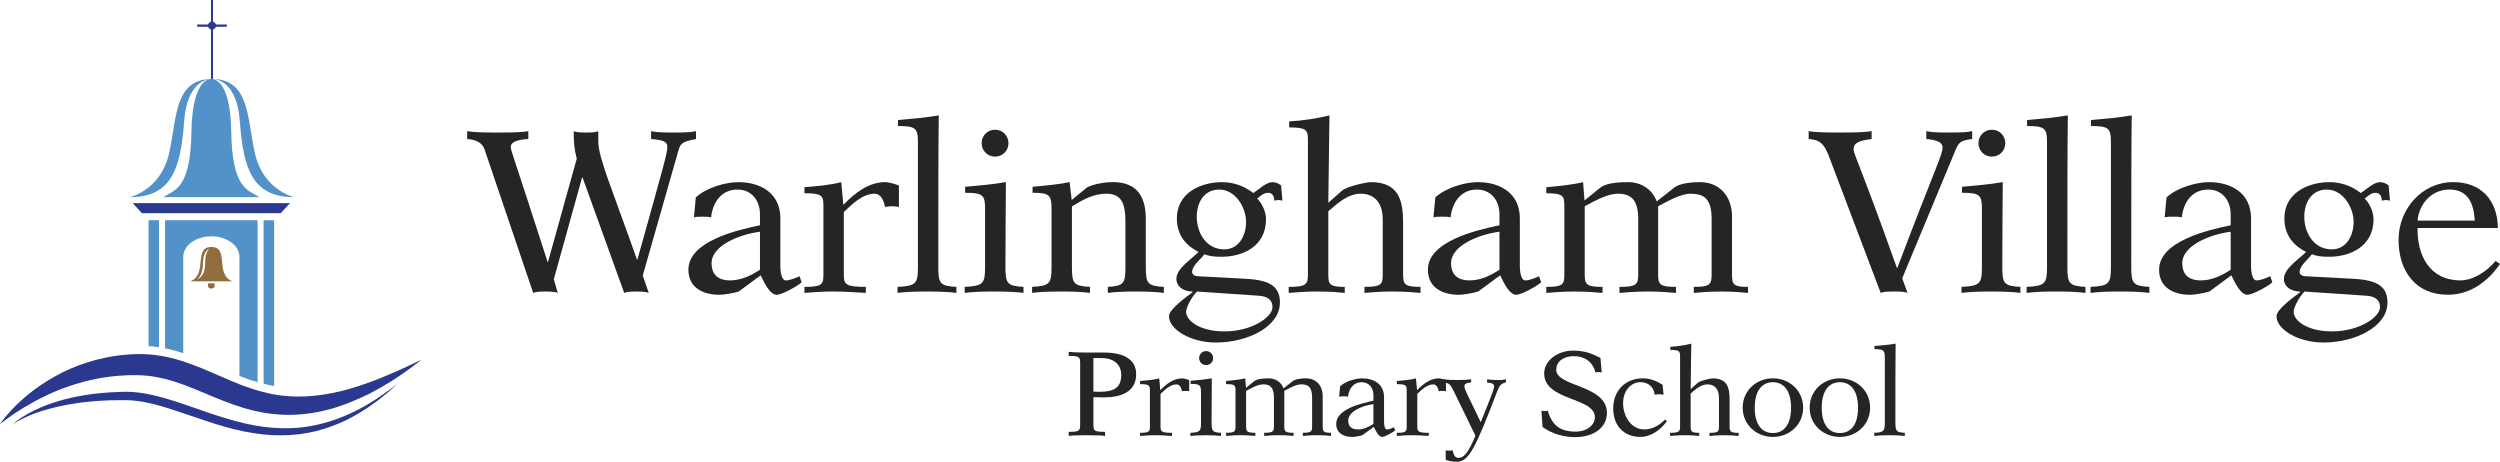 <svg width="379" height="70" viewBox="0 0 379 70" fill="none" xmlns="http://www.w3.org/2000/svg">
<title>Warlingham Village Primary School</title>
<g clip-path="url(#clip0_1378_730)">
<path d="M32.288 0H31.986V12.793H32.288V0Z" fill="#2B388F"/>
<path d="M32.745 3.883C32.745 4.221 32.471 4.491 32.137 4.491C31.8 4.491 31.526 4.217 31.526 3.883C31.526 3.546 31.8 3.275 32.137 3.275C32.471 3.275 32.745 3.549 32.745 3.883Z" fill="#2B388F"/>
<path d="M34.385 3.711H29.894V4.059H34.385V3.711Z" fill="#2B388F"/>
<path d="M39.336 29.882C37.562 28.797 35.192 28.586 35.059 20.006C34.95 12.993 32.952 11.967 32.039 11.967C31.126 11.967 29.129 12.993 29.02 20.006C28.886 28.586 26.516 28.797 24.743 29.882H39.332H39.336Z" fill="#5392C8"/>
<path d="M32.138 11.968C32.138 11.968 35.859 11.75 36.348 18.278C36.867 25.256 38.072 29.887 44.557 29.887C44.557 29.887 40.062 28.815 38.746 23.636C37.425 18.457 38.103 11.971 32.141 11.971L32.138 11.968Z" fill="#5392C8"/>
<path d="M32.138 11.968C32.138 11.968 28.412 11.75 27.928 18.278C27.408 25.256 26.204 29.887 19.719 29.887C19.719 29.887 24.213 28.815 25.533 23.636C26.853 18.457 26.172 11.971 32.138 11.971V11.968Z" fill="#5392C8"/>
<path d="M31.621 42.945C31.551 43.03 31.502 43.135 31.502 43.251C31.502 43.532 31.741 43.757 32.036 43.757C32.331 43.757 32.573 43.529 32.573 43.251C32.573 43.135 32.524 43.033 32.457 42.945H31.621Z" fill="#906E3E"/>
<path d="M43.963 30.799L42.565 32.317H21.513L20.119 30.799H43.963Z" fill="#2B388F"/>
<path d="M32.039 37.443C29.248 37.443 31.569 41.547 28.851 42.65H35.224C32.506 41.547 34.831 37.443 32.039 37.443ZM31.109 39.878C31.109 42.029 29.897 42.352 29.897 42.352C30.694 41.821 30.761 40.152 30.761 40.152C30.761 37.77 31.808 37.724 31.808 37.724C31.808 37.724 31.105 37.879 31.105 39.878H31.109Z" fill="#906E3E"/>
<path d="M25.86 52.987C26.509 53.145 27.148 53.338 27.78 53.542V38.943C27.78 37.218 29.687 35.823 32.039 35.823C34.392 35.823 36.298 37.221 36.298 38.943V56.996C36.85 57.21 37.397 57.417 37.949 57.596C38.314 57.719 38.682 57.828 39.051 57.934V33.385H25.02V52.804C25.301 52.86 25.582 52.92 25.863 52.987H25.86Z" fill="#5392C8"/>
<path d="M41.558 58.524V33.389H39.96V58.18C40.494 58.314 41.024 58.43 41.558 58.524Z" fill="#5392C8"/>
<path d="M24.108 52.646V33.385H22.524V52.467C23.068 52.505 23.595 52.565 24.108 52.642V52.646Z" fill="#5392C8"/>
<path d="M0 64.304C0 64.304 0.579 63.37 1.907 61.985C2.563 61.283 3.42 60.489 4.47 59.645C5.513 58.795 6.784 57.941 8.237 57.112C9.694 56.29 11.362 55.531 13.212 54.948C15.056 54.35 17.082 53.932 19.206 53.764C19.736 53.707 20.273 53.697 20.814 53.676H20.916H21.067H21.26L21.646 53.69C21.91 53.697 22.145 53.69 22.454 53.721C23.655 53.802 24.747 53.981 25.863 54.245C28.075 54.782 30.171 55.629 32.152 56.494C34.142 57.351 36.042 58.222 37.952 58.855C39.855 59.491 41.758 59.926 43.64 60.056C45.519 60.204 47.369 60.081 49.114 59.81C49.988 59.677 50.834 59.491 51.66 59.308C52.474 59.09 53.271 58.893 54.015 58.64C54.763 58.387 55.49 58.163 56.168 57.899C56.849 57.653 57.498 57.414 58.092 57.151C59.296 56.659 60.336 56.195 61.192 55.805C62.902 55 63.878 54.544 63.878 54.544C63.878 54.544 63.664 54.709 63.264 55.022C62.856 55.32 62.281 55.801 61.498 56.339C60.711 56.866 59.777 57.555 58.622 58.215C58.057 58.57 57.439 58.911 56.779 59.266C56.445 59.441 56.115 59.642 55.761 59.807C55.402 59.972 55.037 60.144 54.661 60.316C53.152 60.984 51.477 61.676 49.595 62.136C47.727 62.618 45.669 62.913 43.517 62.892C42.443 62.881 41.351 62.779 40.255 62.614C39.167 62.425 38.075 62.182 37.008 61.862C34.869 61.233 32.822 60.365 30.86 59.536C28.89 58.707 26.98 57.938 25.077 57.453C24.136 57.228 23.152 57.038 22.282 56.957C21.853 56.908 21.207 56.894 20.828 56.877C20.347 56.887 19.863 56.859 19.389 56.887C17.485 56.947 15.646 57.186 13.925 57.572C12.201 57.945 10.607 58.475 9.147 59.03C7.689 59.589 6.401 60.246 5.26 60.84C4.129 61.458 3.171 62.056 2.388 62.565C0.832 63.605 0 64.311 0 64.311L0 64.304Z" fill="#2B388F"/>
<path d="M1.963 64.304C1.963 64.304 2.135 64.135 2.493 63.851C2.851 63.566 3.402 63.19 4.147 62.769C4.888 62.347 5.825 61.904 6.931 61.455C8.051 61.047 9.329 60.626 10.765 60.309C12.198 59.997 13.767 59.715 15.442 59.582C15.864 59.547 16.285 59.512 16.713 59.477C17.145 59.459 17.581 59.441 18.019 59.424C18.469 59.413 18.887 59.371 19.375 59.399C19.596 59.406 19.821 59.413 20.045 59.42C20.28 59.441 20.519 59.466 20.758 59.487C22.647 59.684 24.483 60.193 26.316 60.763C28.145 61.342 29.954 62.02 31.773 62.628C33.591 63.236 35.414 63.798 37.232 64.216C39.051 64.631 40.873 64.866 42.639 64.915C44.406 64.965 46.119 64.814 47.71 64.476C49.3 64.146 50.771 63.668 52.095 63.124C52.748 62.836 53.377 62.561 53.963 62.27C54.535 61.957 55.097 61.69 55.596 61.384C56.094 61.079 56.561 60.794 56.993 60.531C57.411 60.242 57.794 59.979 58.141 59.74C58.843 59.273 59.352 58.848 59.721 58.584C60.083 58.31 60.276 58.166 60.276 58.166C60.276 58.166 60.097 58.328 59.76 58.63C59.416 58.921 58.949 59.403 58.278 59.923C57.945 60.186 57.576 60.478 57.176 60.794C56.758 61.089 56.305 61.409 55.82 61.75C55.336 62.094 54.785 62.4 54.223 62.758C53.647 63.092 53.026 63.422 52.369 63.749C51.042 64.371 49.546 64.94 47.906 65.362C46.263 65.769 44.476 65.987 42.626 66.001C40.775 66.015 38.868 65.787 36.976 65.404C35.08 65.021 33.205 64.466 31.362 63.854C29.518 63.247 27.7 62.593 25.912 62.024C24.129 61.451 22.342 60.952 20.628 60.766L19.996 60.699C19.771 60.689 19.55 60.682 19.329 60.671C18.929 60.643 18.465 60.675 18.047 60.671C17.619 60.671 17.191 60.678 16.773 60.682C16.352 60.703 15.941 60.724 15.53 60.741C14.712 60.766 13.922 60.875 13.153 60.928C12.391 61.023 11.65 61.103 10.948 61.23C8.128 61.687 5.836 62.4 4.298 63.064C3.532 63.405 2.946 63.707 2.553 63.932C2.163 64.16 1.97 64.304 1.97 64.304H1.963Z" fill="#2B388F"/>
<path class="text" d="M83.958 42.334L84.555 44.407C84.204 44.267 83.853 44.196 82.694 44.196C81.536 44.196 81.184 44.267 80.833 44.407L73.46 22.659C73.144 21.675 72.161 21.148 70.827 21.077V19.883C71.669 20.023 72.617 20.094 75.461 20.094C78.305 20.094 79.253 20.023 80.096 19.883V21.077C78.06 21.183 77.428 21.675 77.428 22.272C77.428 22.869 77.954 23.923 83.01 39.699H83.081L87.434 24.064C87.048 22.518 86.978 21.675 86.978 19.883C87.329 20.023 87.68 20.094 88.839 20.094C89.998 20.094 90.349 20.023 90.7 19.883V21.429C90.7 23.888 92.771 28.596 96.563 39.348H96.634C100.601 25.153 101.163 23.291 101.163 22.237C101.163 21.534 100.636 21.218 98.705 21.077V19.883C99.337 20.023 100.004 20.094 102.111 20.094C104.218 20.094 104.885 20.023 105.517 19.883V21.077C103.235 21.499 103.129 21.85 102.813 22.94L97.441 41.772L98.354 44.407C98.003 44.267 97.652 44.196 96.493 44.196C95.335 44.196 94.983 44.267 94.632 44.407L88.312 26.91H88.242L83.958 42.334Z" fill="#252525"/>
<path class="text" d="M121.531 42.792C120.864 43.424 118.477 44.689 117.774 44.689C116.791 44.689 116.019 43.213 115.317 41.738L111.981 44.197C111.068 44.478 109.664 44.689 109.067 44.689C106.504 44.689 104.362 43.565 104.362 40.894C104.362 36.608 111.56 34.921 115.211 34.148V32.497C115.211 30.284 113.842 28.738 111.805 28.738C109.348 28.738 108.049 30.67 107.803 32.954C107.452 32.848 106.925 32.848 106.504 32.848C106.082 32.848 105.556 32.848 105.204 32.954L105.485 29.932C107.101 28.421 110.05 27.613 111.911 27.613C115.387 27.613 118.301 29.335 118.301 33.094V40.332C118.301 41.597 118.617 42.511 119.109 42.511C119.741 42.511 120.478 42.194 121.215 41.878L121.531 42.792ZM115.211 35.129C112.016 35.55 107.873 37.237 107.873 39.907C107.873 41.383 108.61 42.507 110.682 42.507C112.297 42.507 113.772 41.84 115.211 40.891V35.129Z" fill="#252525"/>
<path class="text" d="M136.278 31.369C135.927 31.334 135.576 31.263 135.225 31.263C134.874 31.263 134.487 31.334 134.171 31.369C133.996 30.491 133.61 29.366 132.556 29.366C130.766 29.366 129.15 30.982 127.922 32.142V41.663C127.922 43.139 128.238 43.49 131.257 43.49V44.404C129.782 44.334 128.378 44.193 126.377 44.193C124.375 44.193 122.971 44.334 121.953 44.404V43.49C124.586 43.49 124.832 43.139 124.832 41.663V31.123C124.832 29.647 124.586 29.296 121.953 29.296V28.382C123.954 28.207 125.85 28.066 127.535 27.609L127.851 31.053C129.572 29.296 131.643 27.609 134.207 27.609C134.698 27.609 135.751 27.89 136.278 28.136V31.369Z" fill="#252525"/>
<path class="text" d="M139.157 21.46C139.157 19.423 138.771 19.107 136.138 19.107V18.193C138.209 18.017 140.281 17.842 142.317 17.49C142.247 22.62 142.247 30.279 142.247 40.504C142.247 42.998 142.528 43.35 144.986 43.49V44.404C143.897 44.263 142.493 44.193 140.527 44.193C138.56 44.193 137.156 44.263 136.067 44.404V43.49C138.876 43.35 139.157 42.998 139.157 40.504V21.46Z" fill="#252525"/>
<path class="text" d="M149.336 31.579C149.336 29.541 148.95 29.225 146.316 29.225V28.311C148.388 28.136 150.459 27.96 152.496 27.608C152.461 32.246 152.426 37.165 152.426 40.503C152.426 42.998 152.707 43.349 155.164 43.49V44.403C154.076 44.263 152.671 44.192 150.705 44.192C148.739 44.192 147.335 44.263 146.246 44.403V43.49C149.055 43.349 149.336 42.998 149.336 40.503V31.579ZM152.886 21.706C152.886 22.83 152.008 23.744 150.849 23.744C149.691 23.744 148.813 22.83 148.813 21.706C148.813 20.581 149.691 19.668 150.849 19.668C152.008 19.668 152.886 20.581 152.886 21.706Z" fill="#252525"/>
<path class="text" d="M162.468 30.315L164.75 28.453C165.207 28.101 167.068 27.609 168.718 27.609C171.562 27.609 173.704 28.945 173.704 33.161V40.504C173.704 42.999 173.984 43.35 176.442 43.49V44.404C175.389 44.264 174.055 44.193 172.194 44.193C170.333 44.193 168.999 44.264 167.945 44.404V43.49C170.333 43.35 170.614 42.999 170.614 40.504V33.688C170.614 30.912 170.087 29.366 167.7 29.366C165.979 29.366 164.399 30.104 162.503 31.299V40.504C162.503 42.999 162.784 43.35 165.242 43.49V44.404C164.223 44.264 162.819 44.193 160.853 44.193C158.887 44.193 157.482 44.264 156.464 44.404V43.49C159.132 43.35 159.413 42.999 159.413 40.504V31.58C159.413 29.542 159.027 29.226 156.534 29.226V28.312C158.465 28.136 160.537 27.961 162.152 27.609L162.468 30.315Z" fill="#252525"/>
<path class="text" d="M188.91 42.265C192.772 42.475 194.036 43.6 194.036 45.884C194.036 49.538 189.121 51.927 184.345 51.927C180.413 51.927 177.218 49.889 177.218 47.957C177.218 46.832 179.992 44.935 180.834 44.267L180.764 44.197C179.64 44.197 178.341 43.6 178.341 42.265C178.341 40.684 180.729 39.208 181.712 38.189C179.605 37.135 178.412 35.484 178.412 33.094C178.412 29.3 181.923 27.613 185.293 27.613C186.979 27.613 188.664 28.211 189.998 29.265C190.911 28.667 191.965 27.613 192.913 27.613C193.474 27.613 193.861 27.859 194.212 28.105L194.422 30.424C194.247 30.389 194.036 30.319 193.825 30.319C193.615 30.319 193.404 30.389 193.193 30.424C193.158 29.756 192.913 29.23 192.245 29.23C191.578 29.23 191.087 29.686 190.595 30.108C191.403 30.916 191.929 32.181 191.929 33.235C191.929 37.346 188.418 38.927 185.188 38.927C184.029 38.927 183.222 38.821 182.59 38.54C182.063 39.278 180.729 40.262 180.729 41.211C180.729 41.562 181.01 41.843 181.572 41.878L188.91 42.265ZM181.463 44.197C180.62 45.04 179.813 46.621 179.813 47.289C179.813 48.554 181.814 50.24 185.606 50.24C189.819 50.24 192.909 48.062 192.909 46.551C192.909 45.462 192.137 44.9 190.802 44.83L181.463 44.197ZM185.606 37.803C187.818 37.803 188.906 35.694 188.906 33.621C188.906 31.548 187.361 28.738 184.833 28.738C182.481 28.738 181.428 30.776 181.428 32.848C181.428 35.308 182.867 37.803 185.606 37.803Z" fill="#252525"/>
<path class="text" d="M209.622 33.301C209.622 30.35 208.007 29.366 206.287 29.366C204.321 29.366 202.705 30.877 201.371 32.036V41.663C201.371 43.139 201.617 43.49 203.864 43.49V44.404C203.162 44.334 201.757 44.193 199.756 44.193C197.755 44.193 196.35 44.334 195.367 44.404V43.49C197.965 43.49 198.281 43.139 198.281 41.663V21.144C198.281 19.669 197.965 19.317 195.437 19.317V18.404C197.474 18.298 199.545 17.982 201.547 17.49L201.371 30.736L203.443 28.909C204.25 28.206 207.305 27.609 207.797 27.609C212.115 27.609 212.712 30.49 212.712 33.758V41.663C212.712 43.139 213.028 43.49 215.346 43.49V44.404C214.573 44.334 213.169 44.193 211.167 44.193C209.166 44.193 207.762 44.334 206.849 44.404V43.49C209.377 43.49 209.622 43.139 209.622 41.663V33.301Z" fill="#252525"/>
<path class="text" d="M233.639 42.792C232.972 43.424 230.584 44.689 229.882 44.689C228.899 44.689 228.126 43.213 227.424 41.738L224.088 44.197C223.176 44.478 221.771 44.689 221.174 44.689C218.611 44.689 216.469 43.565 216.469 40.894C216.469 36.608 223.667 34.921 227.319 34.148V32.497C227.319 30.284 225.949 28.738 223.913 28.738C221.455 28.738 220.156 30.67 219.91 32.954C219.559 32.848 219.032 32.848 218.611 32.848C218.19 32.848 217.663 32.848 217.312 32.954L217.593 29.932C219.208 28.421 222.157 27.613 224.018 27.613C227.494 27.613 230.408 29.335 230.408 33.094V40.332C230.408 41.597 230.724 42.511 231.216 42.511C231.848 42.511 232.585 42.194 233.323 41.878L233.639 42.792ZM227.319 35.129C224.124 35.55 219.98 37.237 219.98 39.907C219.98 41.383 220.718 42.507 222.789 42.507C224.404 42.507 225.879 41.84 227.319 40.891V35.129Z" fill="#252525"/>
<path class="text" d="M262.574 41.667C262.574 43.143 262.82 43.494 264.997 43.494V44.408C264.224 44.338 262.96 44.197 260.959 44.197C258.957 44.197 257.553 44.338 256.781 44.408V43.494C259.168 43.494 259.484 43.143 259.484 41.667V33.235C259.484 30.073 258.29 29.37 256.289 29.37C254.709 29.37 252.743 30.565 251.373 31.267V41.667C251.373 43.143 251.689 43.494 254.077 43.494V44.408C253.234 44.338 251.83 44.197 249.828 44.197C247.827 44.197 246.423 44.338 245.51 44.408V43.494C248.038 43.494 248.354 43.143 248.354 41.667V33.235C248.354 30.354 247.336 29.37 245.264 29.37C243.579 29.37 241.612 30.565 240.243 31.267V41.667C240.243 43.143 240.559 43.494 242.947 43.494V44.408C242.034 44.338 240.7 44.197 238.698 44.197C236.697 44.197 235.292 44.338 234.415 44.408V43.494C236.907 43.494 237.153 43.143 237.153 41.667V31.127C237.153 29.651 236.907 29.3 234.415 29.3V28.386C236.275 28.211 238.207 28.035 239.997 27.613L240.208 30.389L242.596 28.456C243.403 27.824 244.913 27.613 246.844 27.613C248.775 27.613 250.46 28.667 251.163 30.529L253.796 28.456C254.569 27.824 256.254 27.613 257.729 27.613C260.643 27.613 262.574 29.721 262.574 32.813V41.667Z" fill="#252525"/>
<path class="text" d="M283.743 21.073C281.812 21.32 281.004 21.671 281.004 22.619C281.004 23.392 282.092 25.22 287.57 40.609H287.64C293.469 25.184 294.487 23.533 294.487 22.338C294.487 21.671 293.785 21.214 292.029 21.073V19.879C292.661 20.019 293.363 20.09 295.505 20.09C297.647 20.09 298.349 20.019 298.981 19.879V21.073C297.19 21.32 296.945 21.46 296.277 23.182L288.377 42.19L289.185 44.403C288.834 44.263 288.413 44.193 287.149 44.193C285.885 44.193 285.463 44.263 285.112 44.403L277.458 24.201C276.545 21.565 275.772 21.214 274.192 21.073V19.879C275.07 20.019 276.018 20.09 278.968 20.09C281.917 20.09 282.865 20.019 283.743 19.879V21.073Z" fill="#252525"/>
<path class="text" d="M300.459 31.579C300.459 29.541 300.073 29.225 297.439 29.225V28.311C299.511 28.136 301.583 27.96 303.619 27.608C303.584 32.246 303.549 37.165 303.549 40.503C303.549 42.998 303.83 43.349 306.287 43.49V44.403C305.199 44.263 303.795 44.192 301.828 44.192C299.862 44.192 298.458 44.263 297.369 44.403V43.49C300.178 43.349 300.459 42.998 300.459 40.503V31.579ZM304.005 21.706C304.005 22.83 303.127 23.744 301.969 23.744C300.81 23.744 299.932 22.83 299.932 21.706C299.932 20.581 300.81 19.668 301.969 19.668C303.127 19.668 304.005 20.581 304.005 21.706Z" fill="#252525"/>
<path class="text" d="M310.326 21.46C310.326 19.423 309.939 19.107 307.306 19.107V18.193C309.378 18.017 311.449 17.842 313.486 17.49C313.415 22.62 313.415 30.279 313.415 40.504C313.415 42.998 313.696 43.35 316.154 43.49V44.404C315.066 44.263 313.661 44.193 311.695 44.193C309.729 44.193 308.324 44.263 307.236 44.404V43.49C310.045 43.35 310.326 42.998 310.326 40.504V21.46Z" fill="#252525"/>
<path class="text" d="M320.013 21.46C320.013 19.423 319.626 19.107 316.993 19.107V18.193C319.065 18.017 321.136 17.842 323.173 17.49C323.102 22.62 323.102 30.279 323.102 40.504C323.102 42.998 323.383 43.35 325.841 43.49V44.404C324.753 44.263 323.348 44.193 321.382 44.193C319.416 44.193 318.011 44.263 316.923 44.404V43.49C319.732 43.35 320.013 42.998 320.013 40.504V21.46Z" fill="#252525"/>
<path class="text" d="M344.489 42.792C343.822 43.424 341.434 44.689 340.732 44.689C339.749 44.689 338.976 43.213 338.274 41.738L334.939 44.197C334.026 44.478 332.621 44.689 332.024 44.689C329.461 44.689 327.319 43.565 327.319 40.894C327.319 36.608 334.517 34.921 338.169 34.148V32.497C338.169 30.284 336.799 28.738 334.763 28.738C332.305 28.738 331.006 30.67 330.76 32.954C330.409 32.848 329.882 32.848 329.461 32.848C329.04 32.848 328.513 32.848 328.162 32.954L328.443 29.932C330.058 28.421 333.007 27.613 334.868 27.613C338.344 27.613 341.259 29.335 341.259 33.094V40.332C341.259 41.597 341.575 42.511 342.066 42.511C342.698 42.511 343.435 42.194 344.173 41.878L344.489 42.792ZM338.169 35.129C334.974 35.55 330.83 37.237 330.83 39.907C330.83 41.383 331.568 42.507 333.639 42.507C335.255 42.507 336.729 41.84 338.169 40.891V35.129Z" fill="#252525"/>
<path class="text" d="M356.809 42.265C360.672 42.475 361.936 43.6 361.936 45.884C361.936 49.538 357.02 51.927 352.245 51.927C348.312 51.927 345.117 49.889 345.117 47.957C345.117 46.832 347.891 44.935 348.734 44.267L348.663 44.197C347.54 44.197 346.241 43.6 346.241 42.265C346.241 40.684 348.628 39.208 349.611 38.189C347.505 37.135 346.311 35.484 346.311 33.094C346.311 29.3 349.822 27.613 353.193 27.613C354.878 27.613 356.564 28.211 357.898 29.265C358.811 28.667 359.864 27.613 360.812 27.613C361.374 27.613 361.76 27.859 362.111 28.105L362.322 30.424C362.146 30.389 361.936 30.319 361.725 30.319C361.514 30.319 361.304 30.389 361.093 30.424C361.058 29.756 360.812 29.23 360.145 29.23C359.478 29.23 358.986 29.686 358.495 30.108C359.302 30.916 359.829 32.181 359.829 33.235C359.829 37.346 356.318 38.927 353.087 38.927C351.929 38.927 351.121 38.821 350.489 38.54C349.963 39.278 348.628 40.262 348.628 41.211C348.628 41.562 348.909 41.843 349.471 41.878L356.809 42.265ZM349.366 44.197C348.523 45.04 347.715 46.621 347.715 47.289C347.715 48.554 349.717 50.24 353.509 50.24C357.722 50.24 360.812 48.062 360.812 46.551C360.812 45.462 360.04 44.9 358.705 44.83L349.366 44.197ZM353.509 37.803C355.721 37.803 356.809 35.694 356.809 33.621C356.809 31.548 355.264 28.738 352.736 28.738C350.384 28.738 349.331 30.776 349.331 32.848C349.331 35.308 350.77 37.803 353.509 37.803Z" fill="#252525"/>
<path class="text" d="M366.5 34.566C366.43 38.677 368.291 42.507 373.031 42.507C374.962 42.507 377.104 41.066 378.333 39.555L379 40.012C377.174 42.682 374.471 44.685 371.1 44.685C366.149 44.685 363.621 41.031 363.621 36.358C363.621 31.685 367.167 27.609 371.907 27.609C376.121 27.609 378.614 30.315 378.684 34.566H366.5ZM375.173 33.442C375.032 30.912 374.19 28.734 371.346 28.734C368.502 28.734 366.711 31.053 366.5 33.442H375.173Z" fill="#252525"/>
<path class="text" d="M163.753 55.089C163.753 54.12 163.644 53.958 162.018 53.958V53.336H162.053C162.236 53.336 162.566 53.445 164.883 53.445H167.348C170.269 53.445 172.243 54.432 172.243 56.716C172.243 59.4 169.978 60.243 167.33 60.243C166.8 60.243 166.291 60.226 165.761 60.208V64.337C165.761 65.306 165.87 65.468 167.531 65.468V66.09C167.039 66.016 166.47 65.981 164.774 65.981C163.078 65.981 162.51 66.016 162.018 66.09V65.468C163.644 65.468 163.753 65.303 163.753 64.337V55.093V55.089ZM165.761 59.365C166.052 59.383 166.365 59.4 166.656 59.4C169.03 59.4 169.978 58.669 169.978 56.842C169.978 55.015 168.552 54.285 167.018 54.285H165.757V59.365H165.761Z" fill="#252525"/>
<path class="text" d="M180.28 59.311C180.097 59.294 179.915 59.255 179.732 59.255C179.549 59.255 179.349 59.29 179.184 59.311C179.093 58.855 178.893 58.271 178.345 58.271C177.415 58.271 176.575 59.111 175.936 59.715V64.666C175.936 65.432 176.101 65.615 177.671 65.615V66.089C176.905 66.054 176.175 65.98 175.132 65.98C174.09 65.98 173.363 66.054 172.833 66.089V65.615C174.202 65.615 174.328 65.432 174.328 64.666V59.185C174.328 58.419 174.202 58.236 172.833 58.236V57.762C173.872 57.67 174.858 57.597 175.736 57.361L175.901 59.153C176.797 58.24 177.875 57.361 179.205 57.361C179.462 57.361 180.009 57.509 180.283 57.635V59.315L180.28 59.311Z" fill="#252525"/>
<path d="M182.067 59.42C182.067 58.359 181.867 58.198 180.498 58.198V57.724C181.575 57.632 182.653 57.541 183.71 57.358C183.693 59.768 183.675 62.326 183.675 64.065C183.675 65.362 183.823 65.545 185.101 65.618V66.093C184.535 66.019 183.805 65.984 182.78 65.984C181.755 65.984 181.028 66.019 180.462 66.093V65.618C181.923 65.545 182.071 65.362 182.071 64.065V59.424L182.067 59.42ZM183.91 54.284C183.91 54.867 183.454 55.345 182.85 55.345C182.246 55.345 181.79 54.87 181.79 54.284C181.79 53.697 182.246 53.223 182.85 53.223C183.454 53.223 183.91 53.697 183.91 54.284Z" fill="#252525"/>
<path class="text" d="M200.525 64.662C200.525 65.428 200.655 65.611 201.785 65.611V66.085C201.385 66.05 200.725 65.976 199.686 65.976C198.646 65.976 197.916 66.05 197.512 66.085V65.611C198.755 65.611 198.917 65.428 198.917 64.662V60.277C198.917 58.633 198.295 58.267 197.256 58.267C196.434 58.267 195.413 58.889 194.7 59.255V64.662C194.7 65.428 194.865 65.611 196.104 65.611V66.085C195.666 66.05 194.935 65.976 193.896 65.976C192.857 65.976 192.126 66.05 191.649 66.085V65.611C192.962 65.611 193.127 65.428 193.127 64.662V60.277C193.127 58.78 192.597 58.267 191.519 58.267C190.641 58.267 189.619 58.889 188.907 59.255V64.662C188.907 65.428 189.072 65.611 190.311 65.611V66.085C189.837 66.05 189.142 65.976 188.103 65.976C187.063 65.976 186.333 66.05 185.876 66.085V65.611C187.172 65.611 187.302 65.428 187.302 64.662V59.181C187.302 58.415 187.172 58.232 185.876 58.232V57.758C186.846 57.667 187.85 57.575 188.78 57.357L188.889 58.801L190.132 57.797C190.553 57.466 191.336 57.357 192.34 57.357C193.345 57.357 194.222 57.906 194.588 58.875L195.957 57.797C196.357 57.466 197.235 57.357 198 57.357C199.517 57.357 200.521 58.454 200.521 60.063V64.666L200.525 64.662Z" fill="#252525"/>
<path class="text" d="M211.497 65.249C211.15 65.579 209.91 66.237 209.545 66.237C209.032 66.237 208.632 65.471 208.267 64.701L206.532 65.98C206.058 66.128 205.328 66.237 205.016 66.237C203.685 66.237 202.568 65.653 202.568 64.262C202.568 62.034 206.311 61.156 208.211 60.755V59.898C208.211 58.746 207.498 57.945 206.441 57.945C205.163 57.945 204.489 58.949 204.359 60.137C204.176 60.081 203.903 60.081 203.685 60.081C203.467 60.081 203.193 60.081 203.011 60.137L203.158 58.566C203.997 57.779 205.532 57.361 206.501 57.361C208.309 57.361 209.822 58.257 209.822 60.211V63.974C209.822 64.631 209.987 65.105 210.244 65.105C210.574 65.105 210.956 64.94 211.339 64.775L211.504 65.249H211.497ZM208.211 61.265C206.55 61.483 204.394 62.361 204.394 63.749C204.394 64.515 204.777 65.102 205.855 65.102C206.694 65.102 207.463 64.754 208.211 64.262V61.265Z" fill="#252525"/>
<path class="text" d="M219.204 59.311C219.022 59.294 218.839 59.255 218.657 59.255C218.474 59.255 218.274 59.29 218.109 59.311C218.018 58.855 217.818 58.271 217.27 58.271C216.339 58.271 215.5 59.111 214.861 59.715V64.666C214.861 65.432 215.026 65.615 216.596 65.615V66.089C215.83 66.054 215.1 65.98 214.057 65.98C213.014 65.98 212.288 66.054 211.757 66.089V65.615C213.127 65.615 213.253 65.432 213.253 64.666V59.185C213.253 58.419 213.127 58.236 211.757 58.236V57.762C212.797 57.67 213.783 57.597 214.661 57.361L214.826 59.153C215.721 58.24 216.799 57.361 218.13 57.361C218.386 57.361 218.934 57.509 219.208 57.635V59.315L219.204 59.311Z" fill="#252525"/>
<path class="text" d="M219.165 68.264C219.348 68.299 219.531 68.32 219.713 68.32C219.861 68.32 220.043 68.285 220.226 68.264C220.352 69.012 220.609 69.416 221.121 69.416C221.925 69.416 222.62 68.612 223.677 66.054L220.482 59.494C219.899 58.289 219.752 58.089 218.856 57.976V57.502C219.369 57.576 220.026 57.611 220.939 57.611C221.851 57.611 222.508 57.576 223.021 57.502V57.976C222.217 58.05 221.999 58.233 221.999 58.598C221.999 58.981 222.512 59.912 224.481 64.005C226.163 59.838 226.507 58.946 226.507 58.581C226.507 58.25 226.233 58.015 225.447 58.015V57.502C225.794 57.537 226.251 57.611 226.872 57.611C227.494 57.646 227.95 57.576 228.298 57.502V57.976C227.603 58.141 227.329 58.416 227.055 59.129C223.677 67.937 222.691 70 220.865 70C220.17 70 219.678 69.891 219.165 69.725V68.264Z" fill="#252525"/>
<path class="text" d="M233.681 62.252C233.846 62.288 234.011 62.326 234.172 62.326C234.334 62.326 234.481 62.291 234.646 62.252C235.285 64.519 236.563 65.432 238.863 65.432C240.615 65.432 241.784 64.41 241.784 63.257C241.784 60.186 234.098 60.791 234.098 56.624C234.098 54.614 236.198 53.152 238.463 53.152C240.506 53.152 241.605 53.774 242.627 54.249L242.827 56.476C242.68 56.441 242.518 56.402 242.353 56.402C242.188 56.402 242.044 56.438 241.879 56.476C241.44 54.776 240.18 53.992 238.575 53.992C237.28 53.992 235.928 54.614 235.928 56.076C235.928 58.633 243.614 58.342 243.614 62.597C243.614 64.807 241.605 66.268 238.81 66.268C236.967 66.268 235.215 65.72 233.846 64.733L233.681 62.249V62.252Z" fill="#252525"/>
<path class="text" d="M252.195 59.84C251.977 59.804 251.756 59.766 251.521 59.766C251.303 59.766 251.082 59.801 250.846 59.84C250.738 58.708 249.916 57.939 248.691 57.939C247.339 57.939 246.061 59.109 246.061 61.154C246.061 62.998 247.212 65.099 249.273 65.099C250.404 65.099 251.521 64.551 252.412 63.602L252.704 63.859C251.735 65.156 250.33 66.234 248.652 66.234C246.205 66.234 244.562 64.555 244.562 61.923C244.562 59.291 246.314 57.355 249.108 57.355C250.169 57.355 251.208 57.777 252.047 58.343L252.195 59.84Z" fill="#252525"/>
<path class="text" d="M260.594 60.316C260.594 58.78 259.754 58.271 258.859 58.271C257.837 58.271 256.998 59.058 256.303 59.659V64.665C256.303 65.431 256.429 65.614 257.599 65.614V66.088C257.233 66.053 256.503 65.98 255.464 65.98C254.425 65.98 253.694 66.053 253.182 66.088V65.614C254.533 65.614 254.698 65.431 254.698 64.665V53.995C254.698 53.229 254.533 53.046 253.22 53.046V52.572C254.281 52.516 255.355 52.354 256.398 52.098L256.307 58.984L257.384 58.035C257.806 57.67 259.393 57.361 259.649 57.361C261.896 57.361 262.205 58.858 262.205 60.558V64.669C262.205 65.435 262.37 65.618 263.575 65.618V66.092C263.174 66.057 262.444 65.983 261.401 65.983C260.358 65.983 259.632 66.057 259.154 66.092V65.618C260.467 65.618 260.597 65.435 260.597 64.669V60.319L260.594 60.316Z" fill="#252525"/>
<path class="text" d="M273.356 61.797C273.356 64.411 271.257 66.238 268.774 66.238C266.292 66.238 264.192 64.411 264.192 61.797C264.192 59.182 266.292 57.355 268.774 57.355C271.257 57.355 273.356 59.182 273.356 61.797ZM268.771 65.651C270.614 65.651 271.527 64.115 271.527 61.814C271.527 59.513 270.614 57.942 268.771 57.942C266.928 57.942 266.015 59.513 266.015 61.814C266.015 64.115 266.928 65.651 268.771 65.651Z" fill="#252525"/>
<path class="text" d="M283.507 61.797C283.507 64.411 281.408 66.238 278.925 66.238C276.443 66.238 274.343 64.411 274.343 61.797C274.343 59.182 276.443 57.355 278.925 57.355C281.408 57.355 283.507 59.182 283.507 61.797ZM278.925 65.651C280.769 65.651 281.682 64.115 281.682 61.814C281.682 59.513 280.769 57.942 278.925 57.942C277.082 57.942 276.169 59.513 276.169 61.814C276.169 64.115 277.082 65.651 278.925 65.651Z" fill="#252525"/>
<path class="text" d="M285.734 54.158C285.734 53.097 285.533 52.935 284.164 52.935V52.461C285.242 52.37 286.32 52.278 287.377 52.096C287.342 54.763 287.342 58.747 287.342 64.063C287.342 65.359 287.489 65.542 288.767 65.616V66.09C288.202 66.016 287.472 65.981 286.45 65.981C285.428 65.981 284.698 66.016 284.129 66.09V65.616C285.59 65.542 285.737 65.359 285.737 64.063V54.158H285.734Z" fill="#252525"/>
</g>
<defs>
<clipPath id="clip0_1378_730">
<rect width="379" height="70" fill="white"/>
</clipPath>
</defs>
</svg>
